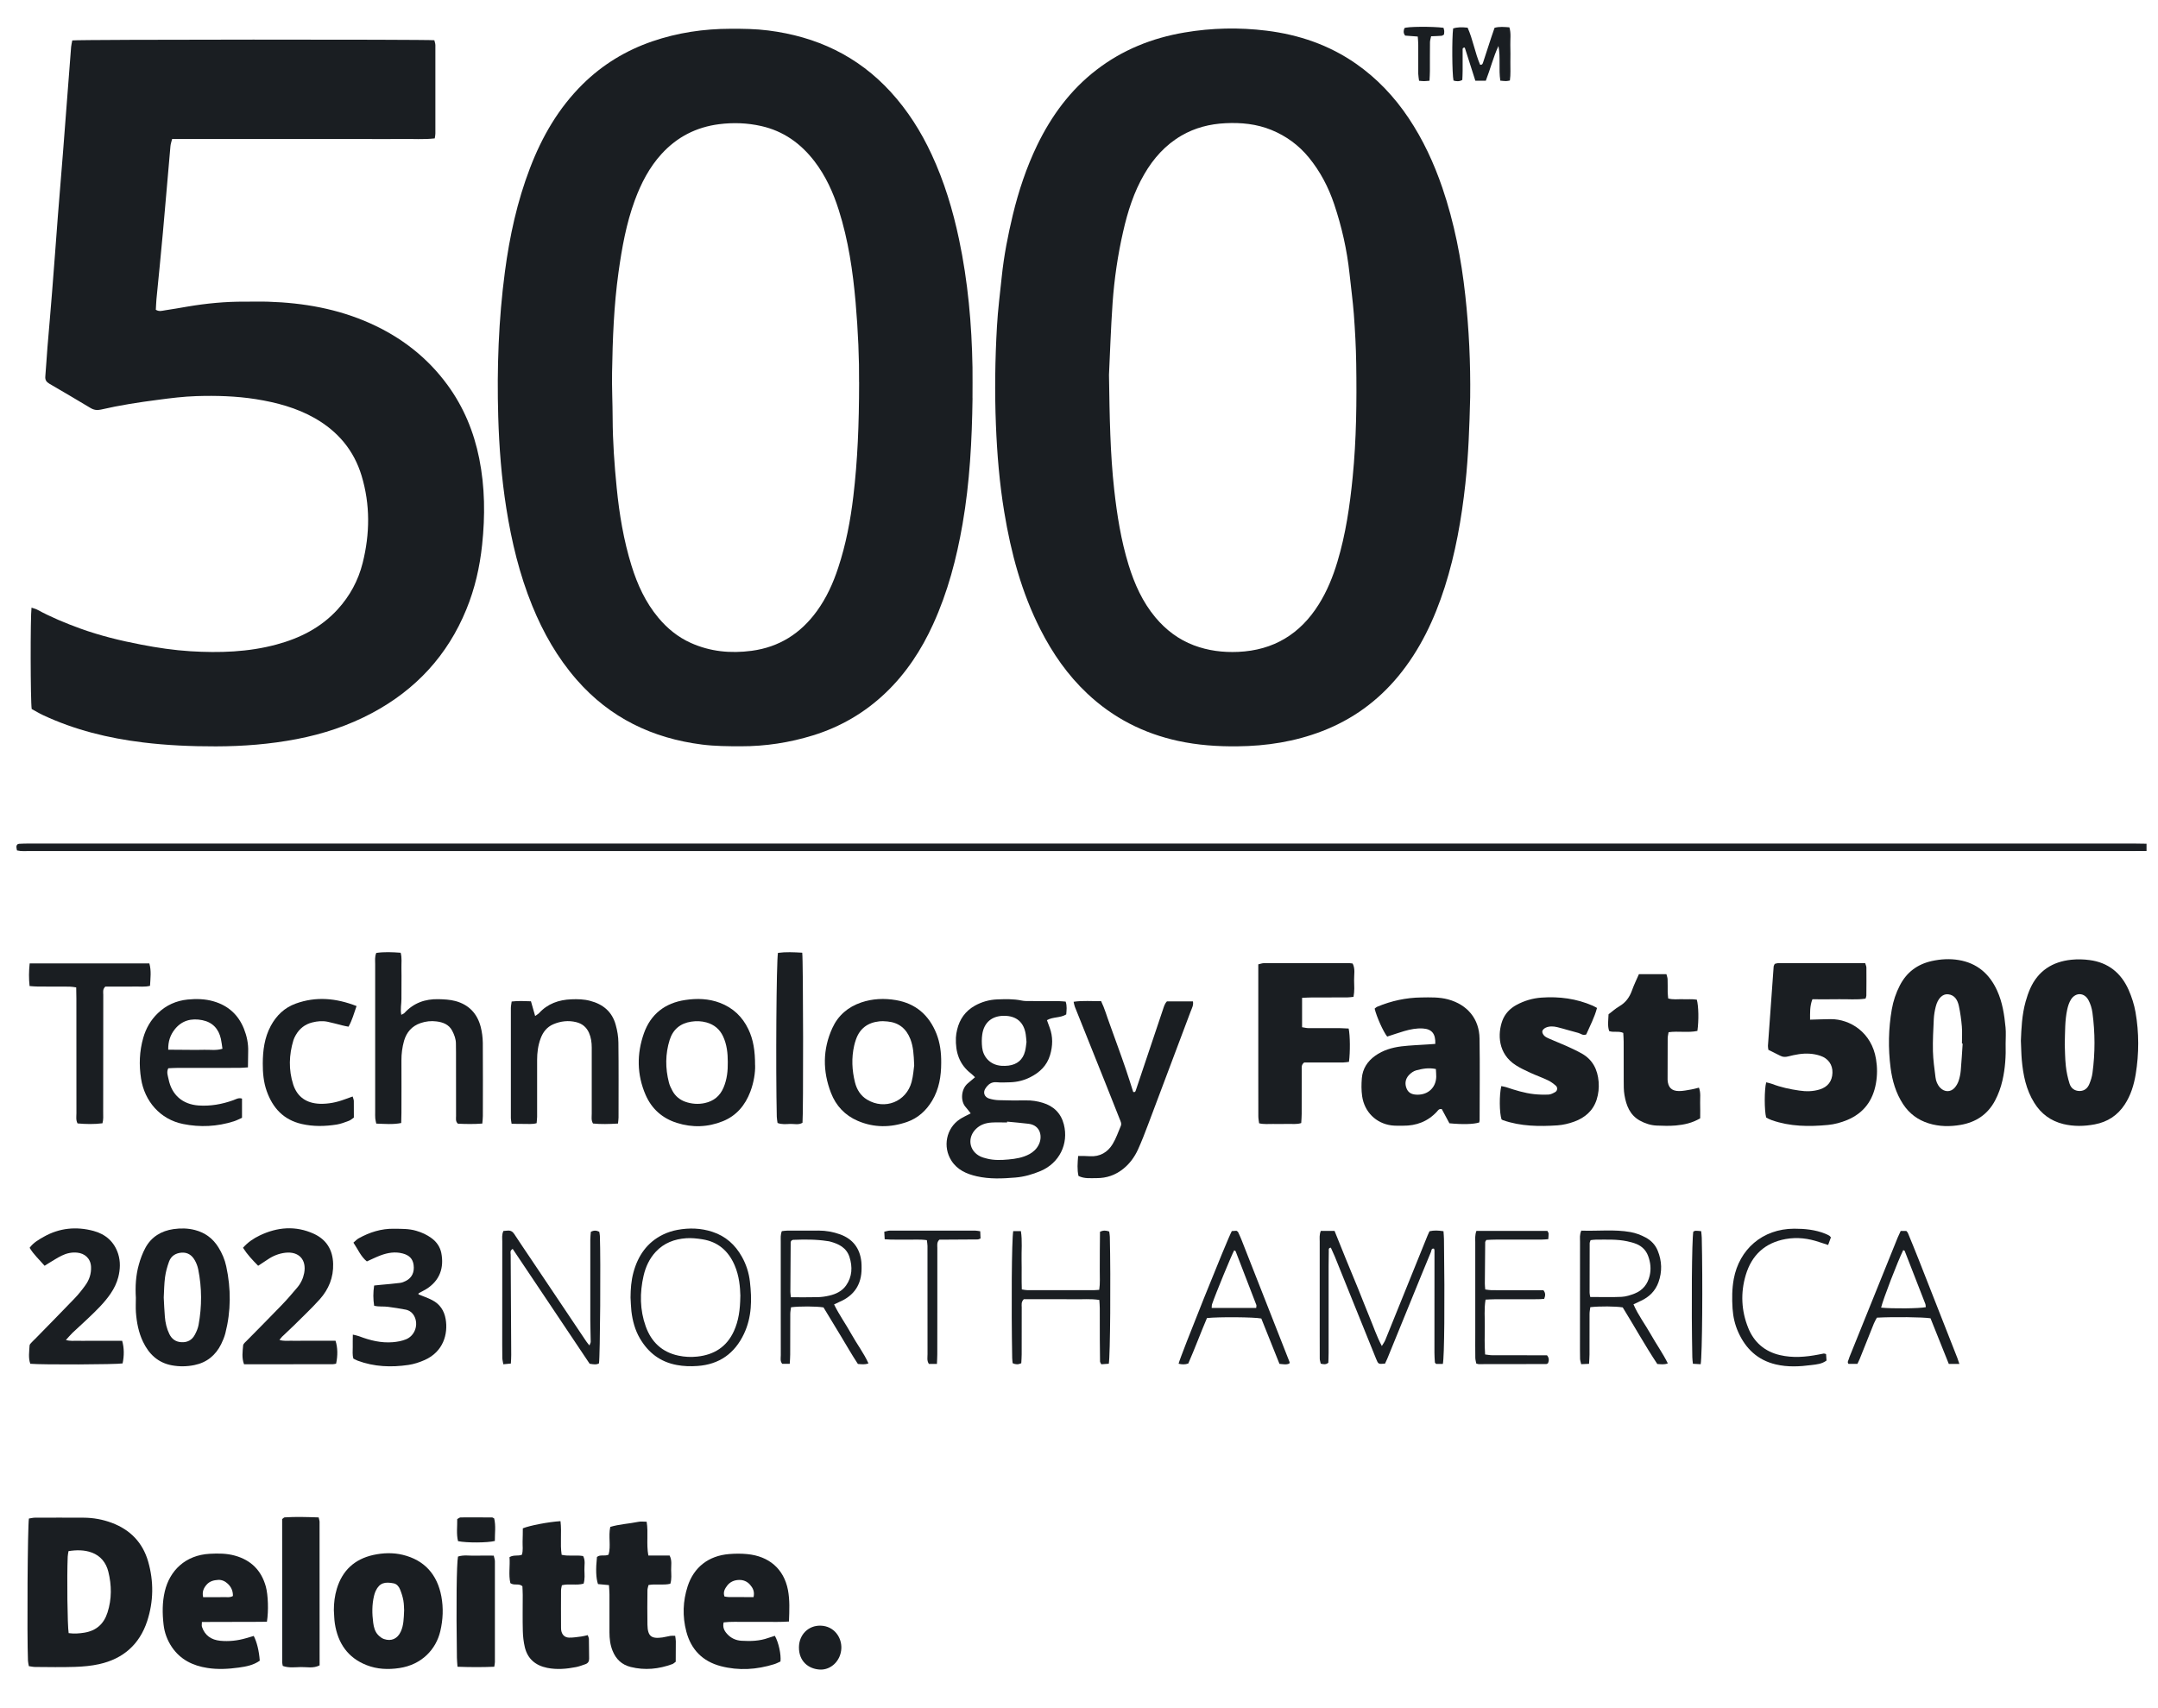 <svg width="48" height="38" viewBox="0 0 48 38" fill="none" xmlns="http://www.w3.org/2000/svg">
<path d="M47.745 18.931C47.651 18.931 47.557 18.932 47.463 18.932C31.863 18.932 16.264 18.932 0.664 18.932C0.571 18.932 0.478 18.942 0.378 18.919C0.373 18.89 0.365 18.865 0.365 18.84C0.365 18.804 0.384 18.775 0.424 18.772C0.497 18.768 0.571 18.766 0.644 18.766C4.171 18.766 7.697 18.766 11.223 18.766C23.303 18.766 35.383 18.766 47.464 18.766C47.557 18.766 47.651 18.768 47.745 18.77V18.931L47.745 18.931Z" fill="#1A1E22"/>
<path d="M32.701 8.836C32.685 9.479 32.663 10.12 32.594 10.761C32.509 11.541 32.374 12.312 32.135 13.061C31.904 13.781 31.586 14.457 31.101 15.044C30.643 15.598 30.08 16.006 29.409 16.265C28.802 16.499 28.171 16.597 27.522 16.603C27.078 16.608 26.639 16.577 26.205 16.483C25.434 16.315 24.758 15.97 24.183 15.428C23.748 15.019 23.414 14.537 23.144 14.008C22.723 13.182 22.487 12.299 22.337 11.389C22.231 10.748 22.178 10.101 22.152 9.451C22.123 8.721 22.133 7.992 22.175 7.263C22.196 6.889 22.244 6.517 22.283 6.144C22.331 5.684 22.42 5.231 22.528 4.781C22.657 4.246 22.831 3.725 23.07 3.229C23.387 2.576 23.808 2.001 24.388 1.555C24.968 1.108 25.627 0.845 26.346 0.723C26.952 0.62 27.56 0.607 28.168 0.682C28.89 0.771 29.564 1 30.165 1.42C30.631 1.746 31.016 2.154 31.332 2.627C31.654 3.109 31.895 3.63 32.082 4.177C32.347 4.955 32.503 5.755 32.592 6.569C32.675 7.323 32.71 8.078 32.701 8.836ZM24.667 8.34C24.681 9.289 24.694 10.092 24.783 10.893C24.846 11.459 24.935 12.021 25.103 12.567C25.234 12.992 25.413 13.393 25.703 13.739C25.936 14.016 26.215 14.227 26.555 14.356C26.873 14.476 27.203 14.517 27.541 14.502C28.326 14.467 28.919 14.106 29.332 13.447C29.518 13.151 29.649 12.828 29.749 12.493C29.933 11.88 30.024 11.252 30.087 10.617C30.17 9.776 30.179 8.933 30.166 8.089C30.161 7.721 30.14 7.352 30.113 6.985C30.09 6.685 30.048 6.386 30.017 6.087C29.961 5.558 29.844 5.043 29.675 4.54C29.548 4.163 29.366 3.814 29.112 3.504C28.887 3.229 28.609 3.026 28.28 2.891C27.951 2.757 27.605 2.723 27.255 2.741C26.91 2.758 26.581 2.841 26.278 3.017C25.922 3.225 25.657 3.521 25.452 3.875C25.22 4.273 25.083 4.706 24.982 5.152C24.862 5.675 24.785 6.205 24.747 6.74C24.707 7.321 24.688 7.903 24.667 8.339V8.34Z" fill="#1A1E22"/>
<path d="M21.632 8.857C21.619 9.795 21.571 10.73 21.41 11.657C21.277 12.425 21.08 13.175 20.755 13.887C20.495 14.459 20.154 14.979 19.698 15.414C19.236 15.855 18.695 16.171 18.082 16.36C17.56 16.521 17.026 16.603 16.48 16.602C16.192 16.602 15.904 16.6 15.617 16.564C14.51 16.424 13.568 15.97 12.828 15.123C12.4 14.633 12.083 14.077 11.839 13.477C11.554 12.778 11.38 12.051 11.262 11.308C11.155 10.632 11.102 9.951 11.082 9.268C11.051 8.189 11.089 7.113 11.231 6.042C11.335 5.256 11.503 4.485 11.787 3.743C12.055 3.04 12.425 2.401 12.965 1.869C13.406 1.435 13.923 1.121 14.509 0.92C15.072 0.727 15.652 0.641 16.247 0.64C16.528 0.639 16.808 0.642 17.089 0.678C18.158 0.813 19.077 1.242 19.811 2.044C20.189 2.458 20.486 2.926 20.721 3.433C21.002 4.038 21.194 4.671 21.331 5.321C21.53 6.262 21.615 7.214 21.631 8.174C21.634 8.402 21.631 8.629 21.631 8.857L21.632 8.857ZM19.108 8.502C19.113 8.008 19.087 7.366 19.031 6.725C18.97 6.03 18.869 5.342 18.657 4.674C18.533 4.282 18.365 3.912 18.113 3.584C17.808 3.189 17.425 2.915 16.932 2.804C16.621 2.734 16.31 2.723 15.994 2.763C15.488 2.828 15.063 3.045 14.719 3.42C14.443 3.721 14.26 4.077 14.12 4.456C13.929 4.975 13.833 5.516 13.757 6.06C13.654 6.798 13.627 7.541 13.614 8.284C13.608 8.625 13.626 8.967 13.627 9.308C13.629 9.824 13.666 10.338 13.717 10.851C13.775 11.439 13.872 12.02 14.047 12.585C14.177 13.004 14.357 13.398 14.641 13.739C14.841 13.979 15.077 14.173 15.364 14.302C15.797 14.497 16.25 14.54 16.719 14.478C17.333 14.396 17.808 14.092 18.168 13.597C18.383 13.301 18.532 12.973 18.645 12.627C18.816 12.11 18.917 11.577 18.981 11.038C19.075 10.245 19.108 9.449 19.109 8.502H19.108Z" fill="#1A1E22"/>
<path d="M1.609 0.899C1.8 0.877 9.463 0.875 9.661 0.895C9.668 0.93 9.684 0.967 9.684 1.004C9.685 1.661 9.684 2.317 9.684 2.974C9.684 3.006 9.676 3.038 9.67 3.079C9.423 3.107 9.182 3.088 8.943 3.092C8.695 3.095 8.447 3.093 8.199 3.093H3.828C3.813 3.154 3.795 3.203 3.791 3.254C3.734 3.894 3.681 4.535 3.623 5.175C3.579 5.669 3.528 6.162 3.48 6.655C3.473 6.734 3.471 6.813 3.466 6.891C3.541 6.938 3.608 6.912 3.671 6.903C3.837 6.879 4.002 6.849 4.167 6.821C4.591 6.749 5.017 6.708 5.447 6.711C5.621 6.712 5.795 6.706 5.969 6.712C6.753 6.737 7.514 6.87 8.234 7.193C8.926 7.503 9.509 7.954 9.957 8.569C10.314 9.058 10.54 9.606 10.659 10.198C10.787 10.835 10.792 11.474 10.724 12.118C10.672 12.614 10.562 13.096 10.373 13.557C9.956 14.577 9.251 15.34 8.282 15.859C7.753 16.142 7.189 16.329 6.6 16.442C6.006 16.556 5.407 16.603 4.802 16.604C4.258 16.605 3.717 16.582 3.178 16.516C2.409 16.422 1.663 16.239 0.959 15.91C0.869 15.868 0.784 15.815 0.705 15.773C0.677 15.598 0.674 13.719 0.701 13.518C0.745 13.534 0.79 13.543 0.828 13.563C1.135 13.73 1.457 13.863 1.784 13.982C2.226 14.142 2.681 14.253 3.142 14.341C3.504 14.411 3.868 14.465 4.236 14.488C4.881 14.527 5.523 14.508 6.151 14.338C6.67 14.198 7.139 13.963 7.509 13.558C7.781 13.26 7.968 12.916 8.066 12.526C8.229 11.876 8.237 11.226 8.042 10.581C7.871 10.017 7.516 9.597 7.004 9.304C6.596 9.072 6.153 8.954 5.693 8.88C5.254 8.811 4.812 8.798 4.37 8.812C4.082 8.821 3.795 8.857 3.51 8.895C3.085 8.95 2.662 9.015 2.244 9.112C2.161 9.131 2.087 9.121 2.013 9.076C1.709 8.894 1.403 8.713 1.096 8.535C1.03 8.496 1.001 8.45 1.008 8.373C1.026 8.159 1.038 7.945 1.055 7.732C1.089 7.318 1.127 6.904 1.159 6.49C1.204 5.93 1.244 5.369 1.287 4.808C1.324 4.341 1.364 3.874 1.4 3.406C1.451 2.765 1.499 2.124 1.548 1.483C1.559 1.336 1.569 1.189 1.582 1.043C1.586 0.997 1.598 0.952 1.608 0.899H1.609Z" fill="#1A1E22"/>
<path d="M44.611 23.218C44.619 23.493 44.602 23.767 44.54 24.036C44.504 24.193 44.45 24.343 44.374 24.487C44.209 24.794 43.949 24.965 43.614 25.024C43.375 25.066 43.133 25.064 42.898 24.99C42.66 24.916 42.469 24.774 42.331 24.565C42.169 24.318 42.089 24.042 42.052 23.755C41.996 23.32 42.004 22.886 42.079 22.454C42.112 22.267 42.171 22.09 42.258 21.922C42.408 21.631 42.645 21.452 42.966 21.38C43.165 21.336 43.366 21.324 43.565 21.357C43.973 21.424 44.252 21.663 44.422 22.038C44.541 22.299 44.582 22.576 44.609 22.856C44.621 22.976 44.611 23.097 44.611 23.218L44.611 23.218ZM43.655 23.215C43.65 23.215 43.644 23.215 43.639 23.215C43.639 23.088 43.648 22.96 43.637 22.834C43.624 22.682 43.603 22.529 43.571 22.38C43.543 22.252 43.482 22.135 43.331 22.119C43.207 22.106 43.102 22.213 43.057 22.392C43.034 22.482 43.018 22.575 43.013 22.668C43.002 22.908 42.988 23.149 42.994 23.389C42.999 23.581 43.027 23.774 43.051 23.966C43.061 24.052 43.094 24.134 43.156 24.199C43.249 24.296 43.384 24.301 43.474 24.202C43.513 24.159 43.545 24.104 43.564 24.049C43.589 23.974 43.606 23.894 43.613 23.814C43.631 23.615 43.641 23.415 43.655 23.216V23.215Z" fill="#1A1E22"/>
<path d="M44.95 23.152C44.961 22.888 44.972 22.58 45.056 22.28C45.083 22.184 45.115 22.088 45.155 21.997C45.332 21.597 45.652 21.393 46.077 21.35C46.209 21.337 46.346 21.34 46.478 21.358C46.892 21.412 47.18 21.645 47.346 22.02C47.416 22.178 47.47 22.348 47.5 22.517C47.58 22.976 47.579 23.438 47.504 23.898C47.464 24.137 47.395 24.366 47.259 24.573C47.099 24.815 46.878 24.959 46.593 25.013C46.359 25.057 46.127 25.062 45.895 25.006C45.614 24.937 45.4 24.779 45.248 24.534C45.065 24.241 45 23.914 44.97 23.578C44.959 23.451 44.958 23.324 44.95 23.153L44.95 23.152ZM45.926 23.238C45.932 23.368 45.931 23.542 45.95 23.714C45.964 23.846 45.992 23.978 46.032 24.105C46.063 24.206 46.142 24.271 46.258 24.271C46.365 24.27 46.434 24.208 46.472 24.117C46.505 24.038 46.532 23.953 46.543 23.868C46.603 23.422 46.602 22.976 46.542 22.53C46.529 22.433 46.499 22.332 46.452 22.247C46.36 22.078 46.168 22.073 46.065 22.234C46.023 22.3 45.998 22.38 45.981 22.457C45.928 22.7 45.934 22.948 45.926 23.238L45.926 23.238Z" fill="#1A1E22"/>
<path d="M0.642 37.067C0.634 37.022 0.624 36.983 0.622 36.944C0.599 36.359 0.614 33.959 0.643 33.782C0.684 33.776 0.729 33.764 0.773 33.763C1.135 33.762 1.497 33.761 1.859 33.763C2.075 33.764 2.286 33.802 2.488 33.878C2.898 34.032 3.173 34.316 3.295 34.737C3.422 35.179 3.417 35.626 3.274 36.063C3.103 36.584 2.738 36.903 2.206 37.021C2.031 37.06 1.848 37.076 1.669 37.082C1.374 37.092 1.079 37.086 0.784 37.084C0.738 37.084 0.693 37.073 0.642 37.066V37.067ZM1.527 36.331C1.652 36.348 1.764 36.339 1.876 36.321C2.141 36.278 2.31 36.127 2.391 35.873C2.488 35.572 2.485 35.266 2.409 34.962C2.359 34.764 2.239 34.612 2.042 34.539C1.877 34.478 1.704 34.479 1.524 34.507C1.517 34.553 1.507 34.591 1.506 34.63C1.487 35.083 1.499 36.156 1.527 36.331L1.527 36.331Z" fill="#1A1E22"/>
<path d="M39.285 24.078C39.328 24.089 39.374 24.097 39.415 24.113C39.61 24.188 39.813 24.231 40.019 24.261C40.172 24.284 40.326 24.283 40.476 24.236C40.656 24.18 40.753 24.052 40.759 23.866C40.765 23.687 40.665 23.545 40.488 23.487C40.333 23.435 40.172 23.428 40.011 23.452C39.932 23.464 39.853 23.481 39.776 23.501C39.714 23.517 39.658 23.518 39.601 23.488C39.512 23.442 39.422 23.399 39.334 23.355C39.33 23.319 39.322 23.292 39.324 23.266C39.365 22.679 39.408 22.091 39.451 21.503C39.452 21.485 39.465 21.467 39.475 21.443C39.499 21.438 39.524 21.427 39.55 21.427C40.193 21.427 40.836 21.427 41.487 21.427C41.498 21.465 41.514 21.495 41.514 21.525C41.516 21.733 41.515 21.941 41.513 22.148C41.513 22.167 41.504 22.186 41.495 22.216C41.298 22.246 41.098 22.225 40.899 22.229C40.706 22.233 40.512 22.23 40.313 22.23C40.252 22.385 40.262 22.534 40.261 22.684C40.428 22.68 40.574 22.673 40.72 22.672C41.149 22.67 41.632 22.965 41.728 23.562C41.758 23.742 41.758 23.922 41.726 24.102C41.658 24.487 41.452 24.763 41.087 24.916C40.949 24.973 40.806 25.012 40.66 25.026C40.238 25.066 39.817 25.063 39.41 24.92C39.384 24.911 39.36 24.9 39.336 24.889C39.317 24.88 39.3 24.869 39.284 24.86C39.243 24.703 39.242 24.245 39.285 24.078L39.285 24.078Z" fill="#1A1E22"/>
<path d="M30.576 22.438C30.594 22.424 30.613 22.405 30.637 22.395C30.949 22.265 31.274 22.194 31.613 22.19C31.813 22.187 32.014 22.18 32.211 22.233C32.638 22.35 32.903 22.664 32.909 23.105C32.919 23.707 32.911 24.31 32.911 24.912C32.911 24.932 32.905 24.952 32.902 24.971C32.779 25.011 32.531 25.018 32.239 24.989C32.182 24.885 32.123 24.775 32.069 24.673C32.004 24.662 31.985 24.704 31.96 24.731C31.756 24.951 31.501 25.046 31.205 25.043C31.118 25.042 31.03 25.047 30.944 25.035C30.605 24.988 30.349 24.736 30.298 24.387C30.279 24.256 30.28 24.12 30.291 23.987C30.308 23.775 30.417 23.609 30.589 23.486C30.762 23.363 30.962 23.304 31.169 23.278C31.368 23.254 31.569 23.248 31.769 23.234C31.822 23.231 31.874 23.227 31.925 23.223C31.934 22.998 31.849 22.893 31.649 22.88C31.507 22.871 31.369 22.899 31.234 22.938C31.106 22.976 30.98 23.02 30.855 23.06C30.766 22.948 30.62 22.621 30.576 22.438L30.576 22.438ZM31.938 23.782C31.775 23.747 31.636 23.776 31.502 23.811C31.441 23.827 31.381 23.871 31.337 23.918C31.259 24.003 31.242 24.108 31.287 24.217C31.332 24.326 31.425 24.353 31.533 24.353C31.771 24.352 31.939 24.191 31.946 23.955C31.947 23.902 31.941 23.849 31.938 23.782H31.938Z" fill="#1A1E22"/>
<path d="M23.703 22.281C23.737 22.382 23.723 22.473 23.716 22.567C23.584 22.649 23.422 22.617 23.287 22.695C23.307 22.75 23.328 22.806 23.348 22.862C23.423 23.064 23.417 23.271 23.356 23.473C23.287 23.705 23.125 23.86 22.912 23.966C22.773 24.036 22.624 24.072 22.468 24.077C22.367 24.08 22.266 24.085 22.167 24.076C22.048 24.065 21.976 24.127 21.919 24.214C21.859 24.305 21.896 24.406 22.001 24.439C22.07 24.46 22.144 24.473 22.217 24.475C22.418 24.481 22.619 24.484 22.82 24.48C22.949 24.477 23.075 24.497 23.196 24.534C23.437 24.608 23.599 24.765 23.663 25.014C23.774 25.448 23.562 25.874 23.147 26.05C22.967 26.126 22.78 26.18 22.585 26.196C22.298 26.22 22.01 26.233 21.726 26.168C21.499 26.116 21.294 26.027 21.161 25.819C20.965 25.511 21.046 25.099 21.35 24.898C21.422 24.85 21.502 24.816 21.591 24.769C21.552 24.72 21.52 24.673 21.481 24.631C21.36 24.499 21.373 24.233 21.524 24.103C21.574 24.06 21.625 24.017 21.687 23.965C21.654 23.933 21.628 23.905 21.599 23.883C21.335 23.68 21.25 23.403 21.262 23.085C21.265 23.025 21.275 22.965 21.289 22.907C21.344 22.673 21.472 22.493 21.682 22.374C21.837 22.287 22.005 22.24 22.18 22.233C22.36 22.227 22.541 22.22 22.721 22.258C22.785 22.272 22.854 22.27 22.92 22.27C23.128 22.272 23.336 22.27 23.543 22.271C23.595 22.272 23.647 22.278 23.703 22.282L23.703 22.281ZM22.401 24.952C22.4 24.958 22.4 24.964 22.399 24.971C22.286 24.971 22.172 24.965 22.059 24.972C21.93 24.98 21.809 25.017 21.713 25.11C21.51 25.303 21.552 25.601 21.802 25.725C21.849 25.748 21.902 25.762 21.954 25.775C22.112 25.815 22.273 25.809 22.432 25.794C22.591 25.78 22.75 25.754 22.895 25.676C22.985 25.627 23.056 25.561 23.103 25.468C23.192 25.296 23.152 25.034 22.878 25C22.719 24.98 22.56 24.968 22.401 24.952V24.952ZM22.832 23.18C22.826 23.115 22.823 23.062 22.815 23.009C22.773 22.74 22.608 22.599 22.335 22.598C22.068 22.597 21.89 22.742 21.849 23.006C21.834 23.104 21.835 23.207 21.846 23.305C21.867 23.497 22.009 23.69 22.273 23.71C22.326 23.713 22.381 23.713 22.433 23.706C22.625 23.681 22.752 23.575 22.8 23.386C22.819 23.316 22.823 23.242 22.832 23.18L22.832 23.18Z" fill="#1A1E22"/>
<path d="M28.962 22.198V22.852C29.012 22.859 29.057 22.872 29.101 22.872C29.342 22.874 29.583 22.872 29.825 22.873C29.884 22.874 29.942 22.879 29.998 22.881C30.031 23.036 30.034 23.404 30.005 23.622C29.965 23.627 29.921 23.636 29.877 23.636C29.649 23.637 29.421 23.637 29.193 23.637C29.127 23.637 29.06 23.637 29.008 23.637C28.943 23.687 28.954 23.744 28.954 23.795C28.953 24.124 28.954 24.452 28.953 24.78C28.953 24.846 28.947 24.911 28.943 24.984C28.837 25.018 28.737 25 28.639 25.003C28.532 25.006 28.424 25.006 28.317 25.004C28.218 25.002 28.117 25.016 28.006 24.989C28 24.937 27.989 24.886 27.989 24.835C27.988 24.526 27.989 24.218 27.988 23.91C27.988 23.16 27.988 22.41 27.988 21.66C27.988 21.593 27.988 21.527 27.988 21.453C28.038 21.442 28.075 21.427 28.112 21.427C28.742 21.425 29.372 21.426 30.002 21.426C30.029 21.426 30.055 21.431 30.087 21.435C30.149 21.555 30.116 21.684 30.119 21.807C30.122 21.926 30.131 22.046 30.106 22.176C30.054 22.181 30.009 22.189 29.965 22.189C29.703 22.19 29.442 22.189 29.18 22.19C29.115 22.19 29.049 22.195 28.962 22.198H28.962Z" fill="#1A1E22"/>
<path d="M35.522 22.423C35.466 22.636 35.365 22.823 35.283 23.012C35.208 23.045 35.16 22.992 35.104 22.978C34.948 22.939 34.795 22.889 34.64 22.851C34.555 22.83 34.465 22.825 34.383 22.861C34.35 22.876 34.31 22.91 34.305 22.941C34.299 22.972 34.324 23.018 34.35 23.043C34.382 23.074 34.428 23.093 34.471 23.112C34.593 23.166 34.718 23.214 34.841 23.269C34.956 23.321 35.072 23.375 35.183 23.437C35.426 23.574 35.536 23.795 35.558 24.065C35.569 24.2 35.555 24.334 35.514 24.463C35.434 24.711 35.253 24.865 35.016 24.952C34.898 24.995 34.77 25.026 34.645 25.035C34.236 25.062 33.827 25.058 33.433 24.921C33.42 24.917 33.41 24.909 33.398 24.902C33.35 24.751 33.346 24.363 33.393 24.162C33.429 24.17 33.468 24.174 33.503 24.186C33.706 24.254 33.911 24.318 34.125 24.341C34.231 24.352 34.339 24.355 34.446 24.35C34.496 24.347 34.547 24.32 34.593 24.294C34.642 24.267 34.651 24.193 34.608 24.155C34.554 24.107 34.494 24.062 34.429 24.032C34.302 23.971 34.169 23.925 34.041 23.866C33.931 23.816 33.822 23.764 33.72 23.7C33.311 23.441 33.312 22.995 33.416 22.708C33.474 22.552 33.585 22.435 33.731 22.356C33.904 22.262 34.091 22.207 34.287 22.193C34.681 22.165 35.063 22.215 35.427 22.373C35.456 22.386 35.484 22.403 35.522 22.423V22.423Z" fill="#1A1E22"/>
<path d="M17.549 36.073C17.364 36.086 17.204 36.08 17.045 36.081C16.891 36.082 16.737 36.08 16.583 36.081C16.423 36.083 16.263 36.072 16.096 36.092C16.069 36.202 16.111 36.282 16.175 36.351C16.26 36.444 16.368 36.494 16.494 36.501C16.695 36.513 16.895 36.508 17.089 36.438C17.138 36.421 17.188 36.406 17.235 36.391C17.319 36.539 17.377 36.807 17.36 36.962C17.317 36.981 17.27 37.007 17.221 37.022C16.829 37.144 16.433 37.17 16.033 37.066C15.629 36.96 15.372 36.699 15.266 36.297C15.177 35.959 15.188 35.618 15.296 35.287C15.433 34.868 15.757 34.609 16.219 34.572C16.352 34.561 16.487 34.56 16.62 34.573C17.101 34.619 17.434 34.898 17.526 35.37C17.569 35.594 17.558 35.822 17.549 36.073L17.549 36.073ZM16.761 35.53C16.789 35.406 16.746 35.327 16.684 35.255C16.619 35.18 16.532 35.145 16.436 35.148C16.333 35.151 16.24 35.189 16.175 35.274C16.123 35.342 16.079 35.416 16.114 35.516C16.147 35.521 16.179 35.529 16.211 35.529C16.39 35.531 16.569 35.53 16.762 35.53H16.761Z" fill="#1A1E22"/>
<path d="M7.426 35.82C7.426 35.658 7.445 35.499 7.492 35.344C7.615 34.937 7.886 34.686 8.3 34.593C8.518 34.545 8.74 34.537 8.957 34.589C9.444 34.707 9.726 35.029 9.817 35.514C9.865 35.771 9.854 36.032 9.793 36.29C9.699 36.688 9.385 37.033 8.884 37.108C8.632 37.146 8.388 37.135 8.154 37.043C7.735 36.879 7.516 36.554 7.448 36.119C7.433 36.021 7.433 35.92 7.426 35.82L7.426 35.82ZM8.989 35.822C8.986 35.776 8.987 35.689 8.972 35.605C8.957 35.52 8.93 35.437 8.898 35.358C8.873 35.295 8.824 35.237 8.757 35.224C8.565 35.186 8.443 35.209 8.357 35.391C8.34 35.427 8.328 35.465 8.319 35.504C8.272 35.701 8.275 35.901 8.301 36.1C8.314 36.198 8.339 36.299 8.412 36.374C8.448 36.41 8.492 36.446 8.539 36.462C8.705 36.52 8.843 36.456 8.916 36.294C8.978 36.157 8.981 36.01 8.989 35.822Z" fill="#1A1E22"/>
<path d="M8.369 21.199C8.548 21.173 8.725 21.181 8.912 21.195C8.944 21.314 8.926 21.428 8.929 21.539C8.932 21.653 8.93 21.767 8.93 21.881C8.929 21.995 8.929 22.108 8.929 22.222C8.93 22.334 8.901 22.446 8.926 22.576C8.957 22.558 8.982 22.551 8.997 22.534C9.201 22.312 9.456 22.221 9.754 22.228C9.881 22.231 10.007 22.237 10.132 22.27C10.431 22.352 10.615 22.549 10.692 22.843C10.722 22.958 10.737 23.081 10.739 23.2C10.743 23.742 10.741 24.285 10.74 24.827C10.74 24.879 10.733 24.931 10.728 24.995C10.538 25.01 10.359 25.006 10.185 24.998C10.127 24.945 10.145 24.882 10.144 24.824C10.143 24.356 10.144 23.887 10.143 23.418C10.143 23.351 10.142 23.284 10.141 23.217C10.141 23.114 10.105 23.02 10.058 22.93C9.986 22.792 9.855 22.741 9.711 22.723C9.59 22.707 9.469 22.72 9.354 22.76C9.162 22.826 9.043 22.963 8.987 23.155C8.947 23.298 8.928 23.443 8.929 23.592C8.931 23.98 8.93 24.369 8.929 24.757C8.929 24.83 8.926 24.902 8.924 24.983C8.736 25.02 8.558 25.002 8.369 24.996C8.361 24.954 8.35 24.917 8.347 24.879C8.343 24.833 8.345 24.786 8.345 24.739C8.345 23.641 8.344 22.543 8.345 21.445C8.345 21.366 8.333 21.285 8.369 21.2L8.369 21.199Z" fill="#1A1E22"/>
<path d="M5.938 36.078C5.452 36.085 4.979 36.078 4.491 36.083C4.491 36.13 4.483 36.163 4.492 36.191C4.557 36.385 4.701 36.481 4.897 36.501C5.092 36.52 5.285 36.499 5.473 36.444C5.531 36.428 5.588 36.41 5.644 36.394C5.713 36.527 5.762 36.725 5.778 36.944C5.642 37.042 5.478 37.075 5.314 37.097C5.082 37.129 4.848 37.143 4.614 37.106C4.289 37.056 4.014 36.922 3.824 36.643C3.721 36.491 3.658 36.32 3.638 36.139C3.61 35.893 3.608 35.645 3.666 35.4C3.775 34.942 4.121 34.595 4.667 34.566C4.855 34.556 5.041 34.556 5.224 34.607C5.585 34.707 5.814 34.937 5.913 35.296C5.964 35.484 5.976 35.837 5.937 36.078L5.938 36.078ZM4.518 35.531C4.603 35.531 4.675 35.531 4.748 35.531C4.821 35.531 4.895 35.533 4.968 35.53C5.038 35.527 5.112 35.546 5.181 35.505C5.183 35.39 5.142 35.304 5.066 35.232C5.005 35.175 4.931 35.141 4.849 35.147C4.755 35.153 4.663 35.176 4.597 35.252C4.534 35.324 4.491 35.404 4.518 35.531H4.518Z" fill="#1A1E22"/>
<path d="M36.454 21.672H37.066C37.076 21.712 37.091 21.748 37.092 21.785C37.096 21.879 37.093 21.973 37.094 22.067C37.095 22.112 37.101 22.158 37.105 22.212C37.218 22.244 37.324 22.225 37.429 22.229C37.535 22.233 37.642 22.222 37.742 22.239C37.782 22.382 37.788 22.7 37.755 22.934C37.549 22.979 37.334 22.933 37.114 22.963C37.107 23.01 37.094 23.055 37.094 23.099C37.092 23.394 37.092 23.689 37.092 23.984C37.092 23.997 37.091 24.011 37.092 24.024C37.102 24.189 37.179 24.271 37.345 24.272C37.438 24.273 37.531 24.251 37.623 24.236C37.675 24.228 37.725 24.212 37.789 24.196C37.834 24.312 37.813 24.426 37.816 24.535C37.82 24.649 37.817 24.762 37.817 24.878C37.644 24.982 37.461 25.021 37.275 25.038C37.136 25.05 36.994 25.046 36.853 25.04C36.718 25.035 36.59 24.993 36.471 24.927C36.252 24.803 36.172 24.592 36.133 24.362C36.114 24.257 36.117 24.148 36.116 24.041C36.114 23.753 36.116 23.465 36.115 23.177C36.115 23.111 36.109 23.046 36.106 22.979C36.002 22.93 35.897 22.974 35.793 22.938C35.752 22.82 35.774 22.695 35.779 22.564C35.859 22.504 35.934 22.435 36.02 22.385C36.161 22.303 36.246 22.184 36.3 22.033C36.342 21.913 36.399 21.799 36.454 21.672H36.454Z" fill="#1A1E22"/>
<path d="M24.491 22.27C24.572 22.438 24.62 22.613 24.683 22.781C24.746 22.951 24.806 23.121 24.867 23.291C24.926 23.455 24.985 23.619 25.041 23.784C25.099 23.954 25.152 24.125 25.206 24.292C25.251 24.305 25.257 24.275 25.265 24.252C25.466 23.655 25.667 23.058 25.866 22.462C25.888 22.398 25.903 22.333 25.956 22.277H26.534C26.551 22.361 26.512 22.427 26.486 22.494C26.171 23.335 25.855 24.175 25.538 25.014C25.467 25.202 25.395 25.39 25.312 25.573C25.236 25.738 25.131 25.884 24.986 26.001C24.812 26.141 24.614 26.21 24.392 26.209C24.259 26.208 24.123 26.227 23.989 26.161C23.956 26.019 23.968 25.875 23.981 25.716C24.027 25.716 24.065 25.715 24.102 25.716C24.149 25.717 24.196 25.719 24.243 25.722C24.466 25.735 24.636 25.635 24.748 25.452C24.824 25.328 24.871 25.185 24.929 25.05C24.953 24.995 24.925 24.945 24.905 24.895C24.802 24.634 24.699 24.372 24.594 24.111C24.365 23.539 24.135 22.967 23.907 22.395C23.895 22.365 23.891 22.331 23.88 22.286C24.088 22.254 24.286 22.277 24.491 22.27Z" fill="#1A1E22"/>
<path d="M3.022 28.871C3.007 28.622 3.02 28.374 3.088 28.134C3.123 28.006 3.17 27.879 3.233 27.762C3.365 27.515 3.589 27.382 3.86 27.343C4.016 27.321 4.179 27.322 4.338 27.364C4.563 27.423 4.735 27.551 4.857 27.747C4.939 27.878 5 28.02 5.032 28.171C5.14 28.67 5.139 29.167 5.012 29.662C4.99 29.746 4.956 29.827 4.918 29.905C4.794 30.152 4.599 30.312 4.323 30.368C4.157 30.402 3.99 30.404 3.825 30.374C3.517 30.318 3.313 30.125 3.182 29.851C3.082 29.643 3.04 29.419 3.023 29.192C3.016 29.085 3.022 28.978 3.022 28.871L3.022 28.871ZM3.642 28.865C3.65 29.012 3.655 29.153 3.667 29.292C3.678 29.426 3.707 29.556 3.767 29.678C3.821 29.788 3.908 29.852 4.034 29.859C4.167 29.867 4.27 29.812 4.332 29.696C4.37 29.627 4.403 29.55 4.417 29.473C4.492 29.062 4.492 28.65 4.409 28.239C4.395 28.169 4.368 28.097 4.332 28.035C4.269 27.924 4.173 27.856 4.036 27.867C3.905 27.878 3.805 27.942 3.76 28.066C3.719 28.178 3.687 28.295 3.671 28.413C3.651 28.564 3.65 28.719 3.642 28.865Z" fill="#1A1E22"/>
<path d="M16.796 23.698C16.801 23.86 16.768 24.079 16.689 24.287C16.576 24.586 16.381 24.821 16.078 24.943C15.744 25.078 15.398 25.089 15.055 24.98C14.732 24.878 14.495 24.668 14.36 24.357C14.165 23.907 14.161 23.444 14.323 22.986C14.475 22.558 14.795 22.312 15.243 22.246C15.502 22.207 15.763 22.214 16.015 22.31C16.304 22.421 16.512 22.617 16.645 22.895C16.758 23.13 16.795 23.379 16.795 23.698H16.796ZM16.188 23.626C16.188 23.43 16.168 23.238 16.084 23.057C16.009 22.896 15.885 22.793 15.713 22.745C15.601 22.714 15.488 22.711 15.374 22.728C15.133 22.765 14.97 22.9 14.896 23.132C14.797 23.447 14.797 23.765 14.879 24.083C14.895 24.147 14.926 24.209 14.957 24.267C15.02 24.384 15.119 24.466 15.242 24.51C15.382 24.559 15.528 24.571 15.677 24.539C15.876 24.495 16.013 24.383 16.093 24.196C16.171 24.013 16.191 23.822 16.188 23.626V23.626Z" fill="#1A1E22"/>
<path d="M20.935 23.642C20.935 23.941 20.889 24.227 20.732 24.489C20.599 24.709 20.418 24.874 20.176 24.959C19.809 25.087 19.44 25.09 19.079 24.935C18.794 24.813 18.594 24.599 18.484 24.314C18.297 23.832 18.297 23.344 18.514 22.87C18.641 22.591 18.86 22.402 19.156 22.301C19.41 22.215 19.67 22.205 19.929 22.249C20.367 22.324 20.663 22.581 20.828 22.993C20.911 23.201 20.937 23.419 20.935 23.642L20.935 23.642ZM20.334 23.701C20.325 23.457 20.314 23.284 20.25 23.118C20.159 22.883 19.992 22.748 19.741 22.724C19.681 22.718 19.619 22.715 19.56 22.721C19.303 22.748 19.124 22.878 19.038 23.127C19.023 23.171 19.009 23.216 18.999 23.262C18.937 23.535 18.95 23.808 19.017 24.078C19.057 24.238 19.142 24.376 19.287 24.463C19.68 24.7 20.159 24.51 20.277 24.068C20.314 23.927 20.323 23.778 20.334 23.701L20.334 23.701Z" fill="#1A1E22"/>
<path d="M5.383 24.44V24.867C5.323 24.893 5.265 24.925 5.202 24.945C4.831 25.063 4.453 25.082 4.073 25.005C3.559 24.902 3.216 24.494 3.138 23.999C3.089 23.689 3.101 23.385 3.187 23.085C3.247 22.877 3.351 22.694 3.511 22.54C3.698 22.36 3.92 22.262 4.173 22.236C4.366 22.217 4.56 22.221 4.75 22.276C5.075 22.37 5.299 22.573 5.425 22.884C5.49 23.047 5.526 23.216 5.52 23.394C5.517 23.506 5.517 23.619 5.515 23.745C5.445 23.749 5.386 23.756 5.328 23.756C4.866 23.757 4.404 23.757 3.942 23.757C3.876 23.757 3.811 23.762 3.743 23.765C3.699 23.853 3.734 23.931 3.749 24.006C3.819 24.358 4.059 24.567 4.416 24.593C4.681 24.611 4.936 24.566 5.185 24.477C5.246 24.456 5.303 24.414 5.383 24.44L5.383 24.44ZM3.742 23.352C3.893 23.353 4.026 23.355 4.159 23.355C4.287 23.356 4.414 23.359 4.541 23.354C4.673 23.35 4.807 23.375 4.948 23.331C4.936 23.254 4.929 23.181 4.913 23.11C4.863 22.886 4.727 22.741 4.5 22.695C4.26 22.647 4.046 22.699 3.887 22.899C3.789 23.023 3.738 23.166 3.742 23.352H3.742Z" fill="#1A1E22"/>
<path d="M13.746 24.995C13.545 25.007 13.366 25.012 13.19 24.994C13.145 24.919 13.163 24.843 13.162 24.771C13.161 24.283 13.161 23.794 13.162 23.306C13.162 23.19 13.147 23.08 13.1 22.974C13.043 22.848 12.949 22.772 12.817 22.739C12.642 22.696 12.471 22.716 12.307 22.786C12.164 22.847 12.075 22.963 12.023 23.107C11.967 23.26 11.947 23.419 11.947 23.58C11.947 23.875 11.947 24.169 11.947 24.464C11.947 24.591 11.948 24.718 11.947 24.845C11.946 24.891 11.94 24.936 11.936 24.987C11.835 25.015 11.741 25.001 11.649 25.003C11.563 25.005 11.477 25.001 11.379 24.999C11.373 24.95 11.363 24.913 11.363 24.875C11.362 24.059 11.362 23.242 11.363 22.425C11.363 22.381 11.374 22.336 11.381 22.28C11.528 22.262 11.666 22.271 11.81 22.275C11.841 22.384 11.87 22.485 11.903 22.602C11.941 22.574 11.97 22.56 11.99 22.538C12.183 22.327 12.43 22.242 12.707 22.231C12.847 22.225 12.987 22.228 13.126 22.265C13.415 22.34 13.616 22.509 13.695 22.799C13.731 22.927 13.754 23.062 13.755 23.194C13.762 23.75 13.758 24.305 13.758 24.861C13.758 24.9 13.751 24.939 13.746 24.995V24.995Z" fill="#1A1E22"/>
<path d="M14.421 34.605H14.894C14.952 34.717 14.926 34.825 14.928 34.929C14.93 35.027 14.943 35.128 14.91 35.233C14.752 35.271 14.589 35.231 14.425 35.261C14.416 35.302 14.401 35.34 14.401 35.378C14.399 35.633 14.396 35.887 14.401 36.142C14.406 36.399 14.484 36.463 14.737 36.427C14.797 36.418 14.855 36.401 14.914 36.392C14.946 36.387 14.979 36.391 15.018 36.391C15.023 36.434 15.032 36.472 15.032 36.512C15.033 36.665 15.031 36.818 15.03 36.968C14.999 36.99 14.979 37.011 14.955 37.02C14.653 37.131 14.344 37.163 14.028 37.084C13.831 37.035 13.701 36.911 13.626 36.725C13.572 36.592 13.556 36.454 13.556 36.312C13.557 36.031 13.557 35.749 13.556 35.468C13.556 35.402 13.549 35.337 13.545 35.263C13.454 35.255 13.376 35.247 13.301 35.24C13.256 35.108 13.249 34.909 13.278 34.638C13.349 34.575 13.445 34.627 13.536 34.586C13.593 34.393 13.528 34.183 13.574 33.968C13.776 33.907 13.991 33.898 14.2 33.855C14.255 33.843 14.316 33.853 14.383 33.853C14.425 34.097 14.373 34.34 14.421 34.605H14.421Z" fill="#1A1E22"/>
<path d="M12.467 33.84C12.497 34.097 12.455 34.344 12.493 34.589C12.657 34.626 12.812 34.589 12.97 34.616C13.025 34.714 12.996 34.823 12.999 34.926C13.001 35.025 13.013 35.126 12.981 35.23C12.825 35.276 12.661 35.225 12.498 35.266C12.491 35.304 12.479 35.343 12.479 35.381C12.477 35.649 12.478 35.917 12.479 36.184C12.479 36.211 12.479 36.238 12.482 36.265C12.498 36.363 12.554 36.426 12.654 36.431C12.746 36.434 12.839 36.417 12.932 36.406C12.976 36.401 13.021 36.387 13.073 36.376C13.084 36.41 13.098 36.434 13.099 36.458C13.102 36.605 13.102 36.752 13.104 36.9C13.105 36.961 13.078 37.002 13.021 37.022C12.951 37.046 12.882 37.073 12.81 37.087C12.599 37.128 12.386 37.147 12.172 37.104C11.911 37.051 11.735 36.904 11.673 36.642C11.646 36.526 11.632 36.405 11.629 36.285C11.622 36.018 11.627 35.75 11.627 35.482C11.627 35.416 11.622 35.35 11.62 35.288C11.54 35.216 11.439 35.28 11.352 35.219C11.308 35.032 11.348 34.835 11.333 34.641C11.426 34.584 11.52 34.622 11.608 34.588C11.639 34.491 11.621 34.39 11.624 34.292C11.628 34.193 11.628 34.093 11.629 34C11.781 33.937 12.201 33.857 12.466 33.84L12.467 33.84Z" fill="#1A1E22"/>
<path d="M9.308 28.795C9.415 28.839 9.517 28.873 9.611 28.922C9.783 29.01 9.881 29.156 9.913 29.347C9.969 29.675 9.861 30.07 9.447 30.255C9.332 30.306 9.208 30.347 9.084 30.365C8.702 30.421 8.323 30.407 7.955 30.27C7.925 30.258 7.896 30.241 7.861 30.225C7.834 30.139 7.847 30.052 7.846 29.967C7.844 29.881 7.847 29.794 7.848 29.69C7.908 29.705 7.951 29.712 7.992 29.728C8.232 29.82 8.478 29.88 8.737 29.859C8.835 29.851 8.937 29.833 9.028 29.796C9.231 29.715 9.315 29.466 9.213 29.276C9.173 29.202 9.107 29.152 9.026 29.135C8.895 29.109 8.763 29.09 8.631 29.072C8.533 29.058 8.431 29.075 8.322 29.048C8.299 28.899 8.298 28.756 8.322 28.598C8.375 28.592 8.427 28.587 8.478 28.582C8.618 28.569 8.758 28.558 8.897 28.54C8.942 28.535 8.988 28.516 9.029 28.495C9.163 28.426 9.221 28.302 9.2 28.142C9.182 28.004 9.105 27.924 8.956 27.885C8.786 27.84 8.623 27.869 8.464 27.928C8.364 27.965 8.269 28.014 8.16 28.062C8.025 27.953 7.961 27.791 7.861 27.644C7.907 27.606 7.938 27.57 7.977 27.549C8.221 27.413 8.479 27.331 8.761 27.335C8.929 27.338 9.096 27.332 9.259 27.381C9.383 27.417 9.497 27.469 9.601 27.546C9.714 27.629 9.789 27.741 9.816 27.875C9.878 28.194 9.791 28.489 9.471 28.684C9.42 28.715 9.366 28.74 9.313 28.769C9.31 28.771 9.31 28.781 9.307 28.795L9.308 28.795Z" fill="#1A1E22"/>
<path d="M5.742 28.159C5.611 28.026 5.498 27.906 5.405 27.758C5.511 27.637 5.639 27.551 5.776 27.485C6.17 27.296 6.575 27.263 6.978 27.446C7.258 27.574 7.401 27.801 7.41 28.114C7.419 28.42 7.311 28.681 7.114 28.903C6.931 29.107 6.73 29.294 6.536 29.488C6.45 29.573 6.36 29.653 6.274 29.737C6.256 29.754 6.243 29.775 6.216 29.809C6.309 29.838 6.388 29.825 6.465 29.827C6.552 29.829 6.639 29.827 6.726 29.827H7.463C7.512 29.979 7.515 30.152 7.476 30.337C7.453 30.34 7.427 30.349 7.402 30.349C6.746 30.35 6.09 30.35 5.428 30.35C5.374 30.206 5.396 30.067 5.408 29.93C5.412 29.892 5.46 29.855 5.492 29.822C5.75 29.559 6.011 29.299 6.266 29.033C6.387 28.908 6.5 28.776 6.612 28.643C6.691 28.55 6.743 28.44 6.766 28.32C6.822 28.023 6.647 27.835 6.346 27.869C6.204 27.886 6.075 27.937 5.956 28.018C5.891 28.062 5.823 28.105 5.742 28.159V28.159Z" fill="#1A1E22"/>
<path d="M0.992 28.159C0.872 28.02 0.748 27.908 0.659 27.759C0.742 27.644 0.861 27.578 0.975 27.513C1.324 27.316 1.699 27.281 2.082 27.384C2.35 27.456 2.543 27.626 2.629 27.897C2.682 28.067 2.674 28.241 2.631 28.412C2.597 28.542 2.539 28.662 2.463 28.774C2.319 28.987 2.134 29.162 1.95 29.337C1.839 29.444 1.723 29.545 1.612 29.651C1.565 29.696 1.524 29.747 1.466 29.81C1.563 29.838 1.641 29.826 1.718 29.828C1.805 29.83 1.892 29.828 1.979 29.828C2.06 29.828 2.14 29.828 2.22 29.828H2.717C2.762 29.983 2.764 30.16 2.727 30.331C2.583 30.356 0.942 30.363 0.674 30.339C0.626 30.207 0.651 30.068 0.658 29.931C0.659 29.908 0.684 29.885 0.702 29.865C0.728 29.835 0.759 29.809 0.787 29.78C1.077 29.483 1.368 29.188 1.655 28.889C1.743 28.798 1.823 28.698 1.897 28.595C1.986 28.473 2.032 28.336 2.025 28.181C2.015 27.988 1.878 27.883 1.719 27.867C1.596 27.854 1.478 27.881 1.369 27.935C1.273 27.982 1.184 28.042 1.092 28.096C1.064 28.113 1.037 28.131 0.992 28.159H0.992Z" fill="#1A1E22"/>
<path d="M0.66 21.432H3.322C3.369 21.598 3.346 21.761 3.337 21.931C3.218 21.961 3.105 21.944 2.993 21.947C2.886 21.95 2.778 21.948 2.671 21.948H2.343C2.279 22.008 2.297 22.072 2.297 22.13C2.296 23.001 2.296 23.872 2.295 24.742C2.295 24.821 2.303 24.902 2.279 24.989C2.09 25.013 1.907 25.008 1.725 24.992C1.684 24.914 1.7 24.838 1.7 24.767C1.699 23.916 1.699 23.065 1.699 22.214C1.699 22.135 1.696 22.055 1.695 21.966C1.638 21.959 1.594 21.949 1.549 21.949C1.314 21.947 1.08 21.949 0.845 21.947C0.786 21.947 0.728 21.941 0.658 21.936C0.64 21.768 0.641 21.611 0.66 21.432V21.432Z" fill="#1A1E22"/>
<path d="M7.088 33.757C7.098 33.805 7.108 33.83 7.108 33.856C7.109 34.919 7.109 35.982 7.109 37.048C6.968 37.121 6.826 37.083 6.69 37.086C6.558 37.089 6.423 37.109 6.29 37.061C6.285 37.031 6.277 37.006 6.277 36.98C6.276 35.917 6.276 34.854 6.276 33.793C6.3 33.777 6.315 33.757 6.332 33.756C6.579 33.74 6.825 33.748 7.087 33.757H7.088Z" fill="#1A1E22"/>
<path d="M7.931 22.381C7.87 22.55 7.834 22.698 7.752 22.84C7.705 22.831 7.66 22.823 7.617 22.812C7.506 22.785 7.397 22.753 7.286 22.73C7.173 22.707 7.06 22.717 6.948 22.745C6.782 22.786 6.66 22.883 6.577 23.03C6.558 23.065 6.539 23.101 6.527 23.139C6.427 23.468 6.417 23.8 6.522 24.127C6.613 24.405 6.818 24.544 7.113 24.555C7.303 24.561 7.485 24.524 7.663 24.458C7.718 24.438 7.774 24.418 7.844 24.393C7.855 24.433 7.869 24.462 7.87 24.492C7.872 24.612 7.871 24.733 7.871 24.862C7.834 24.887 7.799 24.92 7.757 24.935C7.67 24.968 7.581 25.002 7.49 25.017C7.231 25.058 6.971 25.064 6.713 25.005C6.307 24.913 6.066 24.649 5.932 24.271C5.862 24.073 5.844 23.865 5.845 23.658C5.846 23.369 5.882 23.084 6.023 22.822C6.149 22.589 6.328 22.417 6.579 22.326C7.028 22.164 7.47 22.202 7.931 22.381L7.931 22.381Z" fill="#1A1E22"/>
<path d="M29.38 27.383H29.684C29.769 27.594 29.853 27.805 29.939 28.015C30.028 28.232 30.119 28.448 30.207 28.665C30.293 28.875 30.373 29.089 30.461 29.299C30.549 29.506 30.618 29.723 30.736 29.944C30.769 29.888 30.796 29.853 30.812 29.813C30.936 29.51 31.058 29.205 31.181 28.901C31.372 28.429 31.562 27.958 31.753 27.486C31.765 27.456 31.78 27.426 31.796 27.391C31.896 27.367 31.994 27.373 32.107 27.39C32.111 27.45 32.117 27.509 32.118 27.567C32.137 29.003 32.127 30.182 32.093 30.342H31.943C31.931 30.328 31.917 30.319 31.916 30.309C31.911 30.236 31.906 30.162 31.906 30.089C31.906 29.332 31.907 28.576 31.907 27.819C31.907 27.806 31.901 27.794 31.897 27.779C31.835 27.763 31.84 27.824 31.829 27.85C31.692 28.177 31.559 28.506 31.425 28.834C31.235 29.299 31.046 29.764 30.856 30.229C30.84 30.266 30.822 30.301 30.807 30.335C30.659 30.349 30.657 30.349 30.608 30.228C30.425 29.775 30.242 29.322 30.059 28.869C29.936 28.565 29.814 28.26 29.691 27.956C29.663 27.889 29.632 27.822 29.602 27.756C29.543 27.762 29.557 27.803 29.556 27.831C29.553 27.945 29.552 28.059 29.552 28.173C29.552 28.816 29.552 29.458 29.552 30.101C29.552 30.174 29.548 30.247 29.546 30.316C29.491 30.362 29.439 30.351 29.377 30.336C29.37 30.302 29.356 30.265 29.355 30.227C29.353 30.053 29.354 29.879 29.354 29.704C29.354 29.008 29.353 28.312 29.354 27.615C29.354 27.543 29.343 27.469 29.379 27.382L29.38 27.383Z" fill="#1A1E22"/>
<path d="M17.844 21.194C17.867 21.373 17.87 24.773 17.85 24.977C17.766 25.03 17.67 25.001 17.58 25.003C17.488 25.006 17.393 25.02 17.295 24.982C17.289 24.935 17.279 24.89 17.278 24.845C17.253 23.758 17.269 21.39 17.304 21.198C17.478 21.174 17.655 21.183 17.844 21.194Z" fill="#1A1E22"/>
<path d="M10.994 37.079C10.714 37.091 10.45 37.089 10.176 37.079C10.171 36.998 10.164 36.939 10.163 36.88C10.146 35.692 10.155 34.807 10.187 34.628C10.311 34.586 10.445 34.612 10.576 34.608C10.709 34.603 10.842 34.607 10.982 34.607C10.993 34.657 11.008 34.694 11.008 34.732C11.009 35.48 11.009 36.228 11.008 36.976C11.008 37.002 11.001 37.029 10.994 37.079V37.079Z" fill="#1A1E22"/>
<path d="M14.025 28.866C14.026 28.677 14.04 28.49 14.089 28.308C14.19 27.935 14.393 27.638 14.747 27.465C14.848 27.416 14.959 27.38 15.07 27.36C15.33 27.312 15.59 27.32 15.844 27.403C16.14 27.499 16.353 27.691 16.503 27.96C16.599 28.132 16.658 28.317 16.68 28.511C16.726 28.908 16.724 29.302 16.548 29.673C16.342 30.11 15.997 30.355 15.513 30.388C15.36 30.399 15.207 30.395 15.053 30.366C14.684 30.297 14.42 30.093 14.234 29.776C14.124 29.588 14.069 29.381 14.044 29.167C14.033 29.067 14.031 28.966 14.025 28.866L14.025 28.866ZM16.468 28.832C16.463 28.635 16.443 28.384 16.339 28.145C16.201 27.826 15.969 27.625 15.623 27.57C15.505 27.551 15.383 27.538 15.264 27.546C15.003 27.564 14.767 27.652 14.585 27.849C14.444 28.001 14.361 28.183 14.315 28.381C14.228 28.76 14.231 29.14 14.363 29.508C14.486 29.85 14.721 30.08 15.091 30.158C15.231 30.188 15.371 30.194 15.51 30.179C15.882 30.139 16.163 29.965 16.324 29.613C16.429 29.381 16.463 29.14 16.467 28.832L16.468 28.832Z" fill="#1A1E22"/>
<path d="M11.198 27.384C11.235 27.381 11.261 27.379 11.287 27.377C11.354 27.37 11.401 27.395 11.438 27.452C11.563 27.643 11.691 27.831 11.818 28.02C12.224 28.626 12.63 29.232 13.037 29.837C13.055 29.864 13.076 29.888 13.111 29.932C13.126 29.89 13.14 29.869 13.139 29.847C13.138 29.687 13.13 29.526 13.13 29.366C13.129 28.77 13.13 28.174 13.13 27.578C13.13 27.52 13.138 27.461 13.142 27.404C13.208 27.368 13.264 27.37 13.329 27.402C13.334 27.431 13.342 27.463 13.343 27.495C13.363 28.034 13.349 30.158 13.323 30.33C13.264 30.364 13.199 30.352 13.115 30.338C12.547 29.495 11.98 28.637 11.404 27.784C11.336 27.821 11.359 27.874 11.359 27.914C11.362 28.657 11.367 29.4 11.371 30.143C11.372 30.202 11.366 30.262 11.363 30.334C11.306 30.34 11.256 30.344 11.195 30.35C11.187 30.295 11.173 30.251 11.173 30.206C11.17 30.006 11.171 29.805 11.171 29.604C11.171 28.941 11.171 28.278 11.172 27.616C11.172 27.543 11.158 27.468 11.198 27.384V27.384Z" fill="#1A1E22"/>
<path d="M35.173 27.377C35.545 27.39 35.906 27.345 36.266 27.409C36.387 27.431 36.498 27.473 36.604 27.53C36.727 27.596 36.818 27.692 36.871 27.82C36.967 28.052 36.974 28.291 36.889 28.526C36.82 28.717 36.685 28.853 36.499 28.938C36.446 28.962 36.394 28.988 36.333 29.017C36.44 29.263 36.595 29.465 36.719 29.686C36.839 29.9 36.983 30.101 37.097 30.33C37.014 30.363 36.943 30.348 36.863 30.344C36.59 29.933 36.351 29.501 36.094 29.085C35.937 29.059 35.582 29.056 35.373 29.08C35.367 29.128 35.356 29.179 35.356 29.23C35.354 29.531 35.356 29.832 35.355 30.134C35.354 30.199 35.349 30.264 35.345 30.34C35.281 30.342 35.23 30.345 35.17 30.348C35.16 30.302 35.146 30.265 35.145 30.227C35.142 30.087 35.143 29.946 35.143 29.805C35.143 29.075 35.143 28.345 35.144 27.615C35.144 27.543 35.132 27.469 35.173 27.376V27.377ZM35.371 28.853C35.616 28.853 35.844 28.861 36.071 28.85C36.168 28.845 36.268 28.812 36.361 28.776C36.541 28.704 36.65 28.566 36.694 28.377C36.728 28.228 36.712 28.084 36.66 27.943C36.614 27.817 36.526 27.728 36.404 27.676C36.336 27.648 36.264 27.629 36.193 27.614C35.962 27.565 35.727 27.578 35.493 27.578C35.454 27.578 35.416 27.585 35.379 27.589C35.37 27.619 35.359 27.638 35.359 27.656C35.357 28.024 35.357 28.392 35.357 28.76C35.357 28.786 35.365 28.811 35.371 28.853V28.853Z" fill="#1A1E22"/>
<path d="M19.317 30.33C19.235 30.362 19.164 30.349 19.082 30.343C18.947 30.14 18.826 29.924 18.698 29.714C18.57 29.502 18.442 29.291 18.317 29.085C18.153 29.059 17.788 29.057 17.595 29.082C17.589 29.129 17.578 29.18 17.578 29.231C17.576 29.533 17.577 29.834 17.576 30.135C17.576 30.2 17.57 30.266 17.566 30.34H17.399C17.348 30.28 17.367 30.21 17.367 30.146C17.365 29.657 17.366 29.168 17.366 28.679C17.366 28.324 17.365 27.97 17.366 27.615C17.366 27.542 17.358 27.469 17.39 27.389C17.43 27.384 17.469 27.377 17.507 27.377C17.741 27.375 17.976 27.376 18.21 27.376C18.373 27.376 18.531 27.405 18.683 27.459C18.969 27.562 19.127 27.769 19.159 28.071C19.164 28.117 19.164 28.165 19.164 28.211C19.166 28.572 19.001 28.823 18.668 28.964C18.633 28.979 18.599 28.997 18.552 29.019C18.669 29.257 18.818 29.463 18.94 29.684C19.059 29.899 19.211 30.096 19.317 30.33L19.317 30.33ZM17.592 28.859C17.804 28.859 17.998 28.862 18.191 28.857C18.277 28.855 18.365 28.842 18.449 28.822C18.596 28.788 18.73 28.723 18.819 28.597C18.956 28.402 18.965 28.184 18.895 27.964C18.827 27.754 18.654 27.671 18.459 27.619C18.44 27.613 18.419 27.612 18.399 27.609C18.147 27.569 17.893 27.573 17.639 27.582C17.627 27.583 17.616 27.593 17.604 27.599C17.598 27.611 17.587 27.622 17.587 27.634C17.584 28.002 17.581 28.369 17.58 28.738C17.58 28.77 17.586 28.802 17.592 28.859L17.592 28.859Z" fill="#1A1E22"/>
<path d="M22.536 27.388H22.708C22.742 27.609 22.718 27.823 22.723 28.035C22.728 28.248 22.72 28.461 22.728 28.685C22.779 28.692 22.817 28.702 22.855 28.702C23.344 28.703 23.833 28.703 24.322 28.702C24.361 28.702 24.4 28.697 24.45 28.694C24.473 28.546 24.46 28.406 24.462 28.268C24.464 28.12 24.462 27.973 24.463 27.826C24.463 27.686 24.465 27.546 24.467 27.403C24.539 27.367 24.601 27.371 24.672 27.397C24.677 27.437 24.685 27.476 24.686 27.515C24.707 28.484 24.695 30.138 24.663 30.338C24.61 30.341 24.553 30.346 24.496 30.35C24.483 30.322 24.468 30.305 24.468 30.288C24.465 30.128 24.463 29.967 24.463 29.806C24.462 29.572 24.463 29.338 24.462 29.103C24.462 29.044 24.456 28.985 24.452 28.919C24.257 28.889 24.07 28.908 23.884 28.904C23.697 28.901 23.509 28.903 23.322 28.903C23.134 28.903 22.947 28.903 22.772 28.903C22.71 28.965 22.726 29.028 22.726 29.086C22.724 29.434 22.725 29.782 22.725 30.131C22.725 30.196 22.719 30.262 22.716 30.327C22.648 30.358 22.592 30.358 22.524 30.326C22.521 30.29 22.515 30.252 22.514 30.213C22.493 29.046 22.503 27.589 22.537 27.387L22.536 27.388Z" fill="#1A1E22"/>
<path d="M28.459 30.341C28.319 29.993 28.186 29.658 28.055 29.332C27.895 29.299 27.102 29.294 26.846 29.322C26.706 29.651 26.579 29.995 26.431 30.333C26.357 30.36 26.287 30.355 26.215 30.338C26.248 30.187 27.298 27.57 27.399 27.387C27.433 27.385 27.472 27.382 27.503 27.38C27.516 27.389 27.522 27.393 27.527 27.397C27.532 27.401 27.538 27.406 27.54 27.412C27.565 27.466 27.591 27.521 27.613 27.577C27.971 28.485 28.327 29.394 28.684 30.302C28.686 30.308 28.682 30.316 28.68 30.332C28.615 30.366 28.545 30.348 28.459 30.341V30.341ZM27.941 29.097C27.942 29.07 27.951 29.049 27.945 29.032C27.792 28.633 27.639 28.235 27.484 27.836C27.48 27.827 27.463 27.822 27.452 27.815C27.401 27.902 27.034 28.792 26.96 29.013C26.952 29.037 26.954 29.064 26.951 29.097H27.941Z" fill="#1A1E22"/>
<path d="M43.582 30.343H43.347C43.209 29.999 43.073 29.659 42.94 29.327C42.767 29.3 42.13 29.293 41.748 29.313C41.727 29.352 41.699 29.396 41.68 29.444C41.574 29.705 41.471 29.966 41.367 30.227C41.352 30.264 41.334 30.299 41.314 30.341H41.116C41.082 30.302 41.114 30.267 41.123 30.231C41.131 30.199 41.146 30.168 41.158 30.137C41.281 29.833 41.404 29.529 41.526 29.225C41.754 28.66 41.982 28.096 42.21 27.531C42.23 27.483 42.254 27.436 42.277 27.384H42.402C42.414 27.401 42.431 27.414 42.438 27.432C42.517 27.624 42.596 27.815 42.672 28.008C42.961 28.743 43.249 29.478 43.538 30.213C43.552 30.249 43.563 30.287 43.582 30.342L43.582 30.343ZM41.841 29.09C42.094 29.116 42.686 29.11 42.835 29.08C42.832 29.055 42.833 29.028 42.824 29.005C42.672 28.613 42.52 28.22 42.366 27.829C42.363 27.82 42.344 27.817 42.333 27.811C42.211 28.058 41.882 28.91 41.841 29.091V29.09Z" fill="#1A1E22"/>
<path d="M32.839 27.383H34.418C34.429 27.405 34.444 27.423 34.445 27.441C34.447 27.479 34.441 27.518 34.438 27.567C34.383 27.571 34.338 27.576 34.293 27.576C33.944 27.577 33.596 27.576 33.248 27.577C33.182 27.577 33.117 27.582 33.06 27.585C33.047 27.61 33.035 27.621 33.035 27.633C33.031 27.941 33.029 28.249 33.027 28.556C33.027 28.595 33.032 28.634 33.036 28.686C33.087 28.692 33.131 28.702 33.175 28.702C33.497 28.703 33.818 28.703 34.14 28.703C34.206 28.703 34.272 28.703 34.33 28.703C34.383 28.769 34.374 28.825 34.347 28.895C34.303 28.898 34.258 28.903 34.213 28.903C33.892 28.904 33.57 28.903 33.248 28.904C33.183 28.904 33.117 28.909 33.043 28.912C33.008 29.121 33.029 29.321 33.026 29.52C33.024 29.72 33.018 29.92 33.033 30.132C33.092 30.139 33.143 30.149 33.194 30.149C33.536 30.151 33.877 30.15 34.219 30.15H34.41C34.463 30.215 34.453 30.271 34.433 30.326C34.418 30.334 34.406 30.345 34.395 30.345C33.893 30.347 33.39 30.347 32.888 30.347C32.875 30.347 32.863 30.34 32.836 30.333C32.83 30.295 32.816 30.252 32.815 30.208C32.812 30.02 32.814 29.833 32.814 29.645C32.814 28.976 32.813 28.306 32.814 27.637C32.814 27.558 32.804 27.477 32.84 27.382L32.839 27.383Z" fill="#1A1E22"/>
<path d="M40.725 27.526C40.708 27.574 40.688 27.628 40.663 27.696C40.592 27.673 40.53 27.653 40.469 27.633C40.224 27.549 39.977 27.518 39.718 27.564C39.255 27.648 38.963 27.923 38.831 28.363C38.712 28.76 38.731 29.162 38.887 29.545C39.014 29.859 39.252 30.068 39.591 30.146C39.877 30.213 40.163 30.189 40.448 30.134C40.487 30.127 40.526 30.117 40.566 30.111C40.577 30.109 40.59 30.117 40.617 30.123C40.62 30.169 40.624 30.219 40.627 30.267C40.522 30.345 40.406 30.353 40.295 30.367C40.03 30.402 39.763 30.416 39.498 30.353C39.096 30.258 38.829 30.004 38.664 29.636C38.589 29.47 38.549 29.294 38.537 29.111C38.523 28.89 38.524 28.67 38.564 28.451C38.685 27.799 39.197 27.336 39.908 27.334C40.145 27.334 40.376 27.356 40.597 27.445C40.628 27.457 40.658 27.472 40.687 27.488C40.698 27.494 40.706 27.506 40.725 27.527L40.725 27.526Z" fill="#1A1E22"/>
<path d="M33.049 1.796H32.816C32.737 1.549 32.658 1.302 32.581 1.059C32.524 1.057 32.533 1.094 32.533 1.115C32.532 1.269 32.534 1.423 32.533 1.577C32.533 1.643 32.529 1.709 32.526 1.778C32.456 1.818 32.393 1.81 32.33 1.792C32.298 1.646 32.293 0.849 32.322 0.632C32.403 0.606 32.51 0.601 32.644 0.616C32.762 0.878 32.807 1.172 32.922 1.44C32.972 1.448 32.98 1.413 32.99 1.383C33.05 1.198 33.11 1.013 33.171 0.829C33.194 0.759 33.218 0.69 33.243 0.619C33.353 0.588 33.458 0.6 33.573 0.608C33.614 0.741 33.59 0.875 33.594 1.006C33.598 1.134 33.596 1.261 33.595 1.388C33.593 1.521 33.604 1.654 33.584 1.791C33.548 1.797 33.523 1.804 33.498 1.804C33.459 1.804 33.419 1.798 33.371 1.794C33.332 1.537 33.379 1.278 33.33 1.023C33.214 1.271 33.15 1.536 33.049 1.795L33.049 1.796Z" fill="#1A1E22"/>
<path d="M20.84 30.343H20.662C20.612 30.271 20.632 30.195 20.631 30.124C20.63 29.449 20.63 28.773 20.63 28.098C20.63 27.97 20.631 27.843 20.63 27.716C20.629 27.677 20.622 27.639 20.616 27.589C20.456 27.566 20.303 27.581 20.151 27.578C19.998 27.574 19.845 27.583 19.678 27.569C19.675 27.51 19.672 27.46 19.669 27.401C19.715 27.392 19.753 27.377 19.79 27.377C20.426 27.376 21.062 27.376 21.698 27.377C21.73 27.377 21.762 27.386 21.803 27.391C21.805 27.449 21.808 27.5 21.81 27.552C21.783 27.561 21.764 27.573 21.746 27.573C21.532 27.576 21.317 27.576 21.103 27.577C21.03 27.578 20.957 27.577 20.895 27.577C20.833 27.638 20.849 27.701 20.849 27.759C20.848 28.214 20.849 28.669 20.849 29.124C20.849 29.458 20.849 29.793 20.848 30.127C20.848 30.193 20.843 30.259 20.84 30.343H20.84Z" fill="#1A1E22"/>
<path d="M17.771 36.643C17.774 36.364 17.982 36.157 18.254 36.165C18.553 36.174 18.723 36.425 18.714 36.668C18.703 36.946 18.483 37.153 18.24 37.142C17.987 37.13 17.767 36.961 17.771 36.643Z" fill="#1A1E22"/>
<path d="M37.828 30.349C37.768 30.345 37.717 30.342 37.655 30.339C37.65 30.284 37.642 30.239 37.642 30.194C37.619 29.07 37.631 27.586 37.664 27.399C37.679 27.393 37.697 27.38 37.715 27.38C37.753 27.379 37.792 27.385 37.839 27.389C37.844 27.444 37.851 27.49 37.852 27.535C37.875 28.511 37.863 30.136 37.828 30.349V30.349Z" fill="#1A1E22"/>
<path d="M11.007 34.281C10.842 34.323 10.378 34.325 10.188 34.285C10.148 34.125 10.173 33.96 10.17 33.794C10.199 33.779 10.222 33.757 10.245 33.757C10.479 33.755 10.713 33.756 10.947 33.758C10.959 33.758 10.971 33.769 10.992 33.78C11.032 33.944 11.005 34.114 11.007 34.281L11.007 34.281Z" fill="#1A1E22"/>
<path d="M31.797 1.796C31.742 1.8 31.709 1.805 31.676 1.805C31.643 1.805 31.611 1.801 31.564 1.797C31.558 1.744 31.547 1.693 31.546 1.642C31.545 1.428 31.547 1.214 31.546 1C31.546 0.941 31.54 0.883 31.535 0.813C31.435 0.805 31.344 0.799 31.255 0.792C31.209 0.735 31.218 0.679 31.239 0.626C31.282 0.59 31.862 0.586 32.107 0.618C32.112 0.639 32.122 0.663 32.124 0.688C32.126 0.714 32.121 0.741 32.118 0.769C32.1 0.779 32.083 0.794 32.065 0.796C31.992 0.802 31.919 0.803 31.832 0.807C31.823 0.851 31.808 0.895 31.807 0.938C31.804 1.152 31.806 1.366 31.805 1.58C31.805 1.646 31.8 1.712 31.796 1.796H31.797Z" fill="#1A1E22"/>
</svg>
